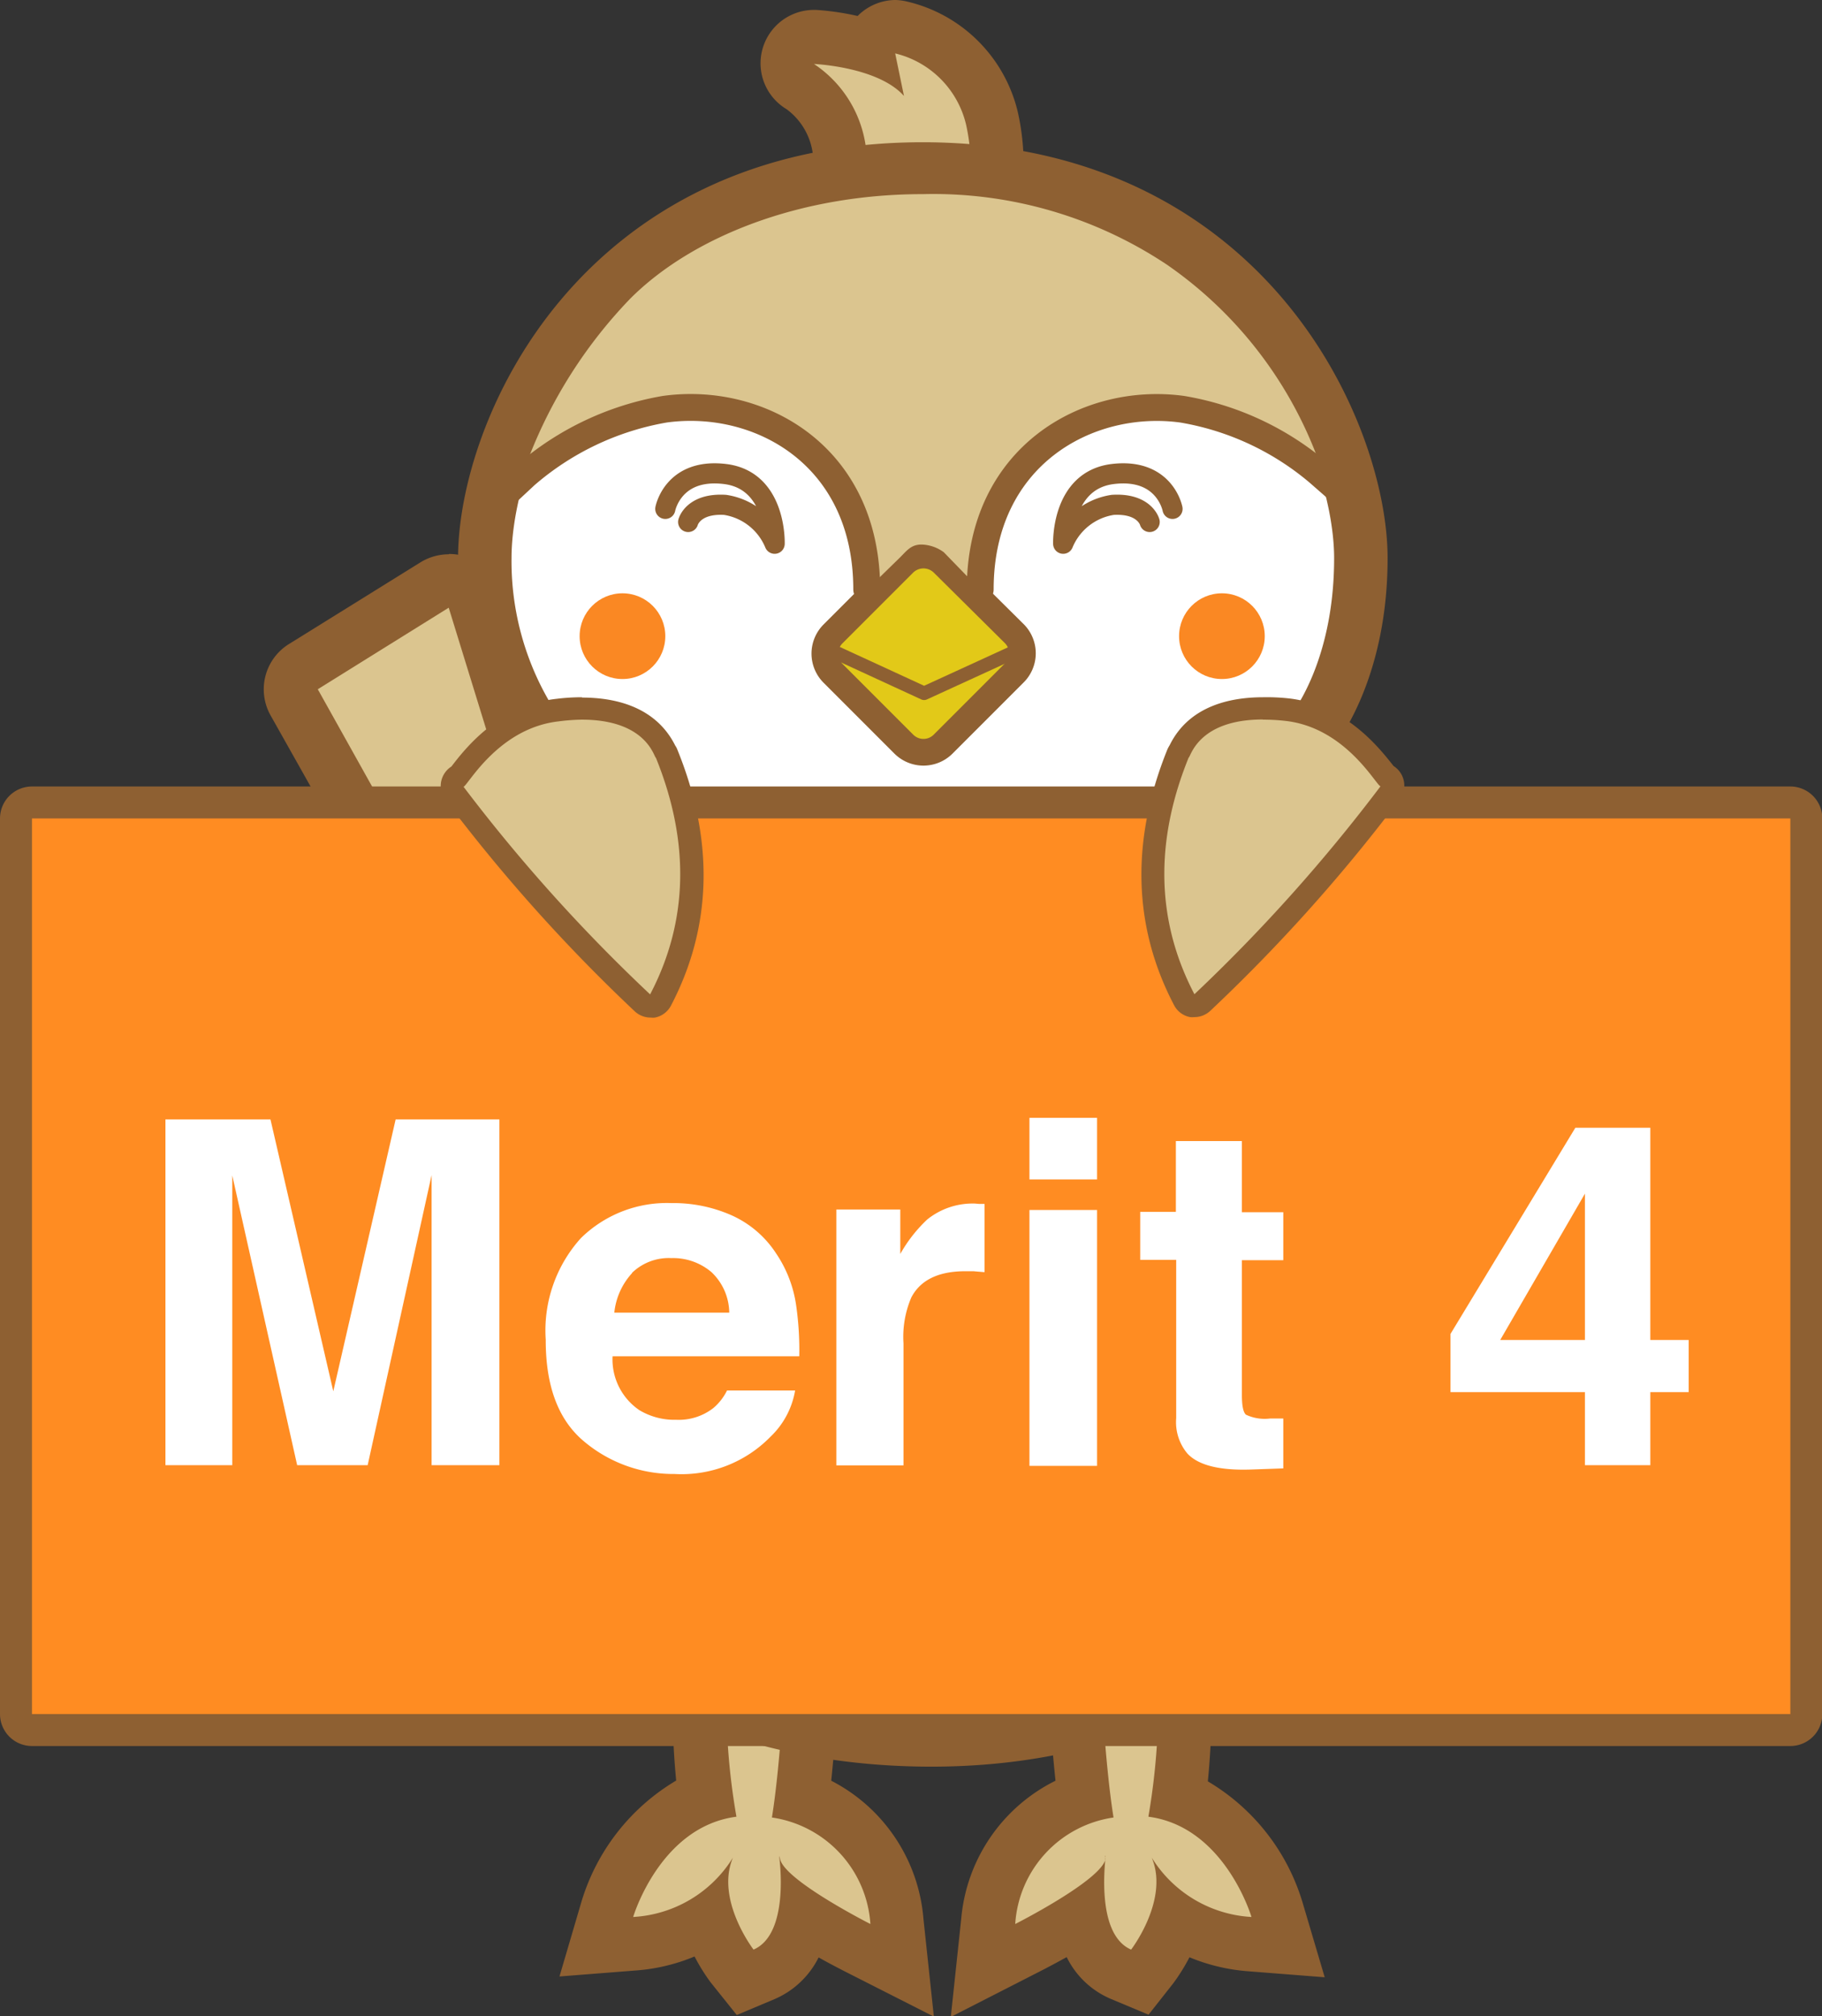 <svg xmlns="http://www.w3.org/2000/svg" viewBox="0 0 113.98 126.08"><rect x="0" y="0" width="113.98" height="126.08" fill="#333333" stroke="none"/><defs><style>.cls-1{fill:#dbc58f;}.cls-2{fill:#8e6032;}.cls-3,.cls-8{fill:#fff;}.cls-4{fill:#fa8823;}.cls-10,.cls-11,.cls-12,.cls-5,.cls-6,.cls-7{fill:none;}.cls-10,.cls-11,.cls-12,.cls-5,.cls-6,.cls-7,.cls-8,.cls-9{stroke:#8e6032;}.cls-10,.cls-11,.cls-12,.cls-5,.cls-6,.cls-7,.cls-9{stroke-linecap:round;stroke-linejoin:round;}.cls-5{stroke-width:1.39px;}.cls-6{stroke-width:1.65px;}.cls-7{stroke-width:1.61px;}.cls-8{stroke-miterlimit:10;stroke-width:6.69px;}.cls-9{fill:#e2c918;stroke-width:1.67px;}.cls-10{stroke-width:0.85px;}.cls-11{stroke-width:1.68px;}.cls-12{stroke-width:1.26px;}.cls-13{fill:#ff8c22;}.cls-14{isolation:isolate;}</style></defs><g id="Layer_2" data-name="Layer 2"><g id="デザイン"><path class="cls-1" d="M54.23,15.27a1.67,1.67,0,0,1-1.67-1.67V10.2a5.75,5.75,0,0,0-2.46-4.79,1.67,1.67,0,0,1,.83-3.12H51a15.63,15.63,0,0,1,3.38.58,1.72,1.72,0,0,1,.42-.71A1.68,1.68,0,0,1,56,1.67a1.34,1.34,0,0,1,.35,0A7.71,7.71,0,0,1,62,7.39a13.64,13.64,0,0,1,.3,3.88l0,2.3a1.64,1.64,0,0,1-.48,1.2,1.66,1.66,0,0,1-1.19.5Z"/><path class="cls-2" d="M56,3.34a6,6,0,0,1,4.43,4.43,11.7,11.7,0,0,1,.26,3.44l0,2.38H54.23V10.2A7.41,7.41,0,0,0,50.92,4s4,.17,5.63,2L56,3.34M56,0a3.36,3.36,0,0,0-2.35,1A16.47,16.47,0,0,0,51.06.62h-.14a3.34,3.34,0,0,0-1.71,6.21,4.12,4.12,0,0,1,1.67,3.4V13.6a3.34,3.34,0,0,0,3.34,3.34H60.7A3.35,3.35,0,0,0,64,13.54l0-2.23A14.9,14.9,0,0,0,63.67,7a9.3,9.3,0,0,0-7-6.92A3.53,3.53,0,0,0,56,0Z"/><path class="cls-1" d="M29.88,62.67a1.67,1.67,0,0,1-1.46-.86l-10-17.91A1.67,1.67,0,0,1,19,41.67l8.23-5.11a1.75,1.75,0,0,1,.88-.25,1.71,1.71,0,0,1,.59.11,1.65,1.65,0,0,1,1,1.07l5,16.21a1.69,1.69,0,0,1-.09,1.21l-3.2,6.8a1.71,1.71,0,0,1-1.45,1Z"/><path class="cls-2" d="M28.07,38l5,16.21L29.88,61l-10-17.9L28.07,38m0-3.34a3.38,3.38,0,0,0-1.76.5l-8.23,5.11a3.33,3.33,0,0,0-1.15,4.47L27,62.63a3.34,3.34,0,0,0,2.92,1.71H30a3.35,3.35,0,0,0,2.9-1.92l3.2-6.8a3.3,3.3,0,0,0,.17-2.41L31.27,37a3.37,3.37,0,0,0-2-2.15,3.41,3.41,0,0,0-1.18-.21Z"/><path class="cls-1" d="M45.82,122.93a10.82,10.82,0,0,1-1.52-2.88,9.82,9.82,0,0,1-4.56,1.49l-2.42.19L38,119.4c.07-.24,1.65-5.42,6.13-7.05a47.53,47.53,0,0,1-.26-9.16l.18-2.27,6.76,2.73-.06,1.18c0,.19-.19,4.21-.6,7.57a8.87,8.87,0,0,1,6,7.74l.33,3.06-2.75-1.4a35.51,35.51,0,0,1-3.38-1.91,4.5,4.5,0,0,1-2.5,3.56l-1.2.51Z"/><path class="cls-2" d="M45.55,103.33l3.54,1.42s-.24,5.42-.8,8.9a7.21,7.21,0,0,1,6.16,6.66s-5.35-2.71-5.65-4.06a.94.94,0,0,0-.06-.2s.72,4.86-1.6,5.86c0,0-2.4-3.12-1.29-5.75a7.85,7.85,0,0,1-6.24,3.71s1.67-5.65,6.46-6.27a41.94,41.94,0,0,1-.52-10.27m-3-4.81-.36,4.54a50.34,50.34,0,0,0,.11,8.28,13.24,13.24,0,0,0-5.93,7.59L35,123.59l4.85-.38a11.74,11.74,0,0,0,3.6-.87,11.84,11.84,0,0,0,1,1.61L46.09,126l2.38-1a5.5,5.5,0,0,0,2.74-2.6c.52.29,1.1.6,1.73.92l5.48,2.78L57.77,120A10.68,10.68,0,0,0,52,111.35c.32-3.1.47-6.27.47-6.45l.11-2.36-2.2-.89-3.54-1.42-4.22-1.71Z"/><path class="cls-1" d="M70.09,123.45a4.5,4.5,0,0,1-2.5-3.56,34.29,34.29,0,0,1-3.38,1.91l-2.74,1.4.32-3.06a8.87,8.87,0,0,1,6-7.74c-.42-3.36-.6-7.38-.61-7.57l0-1.18,6.75-2.73.18,2.27a46.65,46.65,0,0,1-.26,9.16c4.48,1.63,6.06,6.81,6.14,7.05l.68,2.33-2.42-.19a9.74,9.74,0,0,1-4.55-1.49,10.43,10.43,0,0,1-1.53,2.88l-.79,1Z"/><path class="cls-2" d="M72.35,103.33a42.25,42.25,0,0,1-.51,10.27c4.78.62,6.45,6.27,6.45,6.27a7.85,7.85,0,0,1-6.24-3.71c1.11,2.63-1.29,5.75-1.29,5.75-2.31-1-1.56-5.86-1.6-5.86s0,.06,0,.2c-.3,1.35-5.65,4.06-5.65,4.06a7.19,7.19,0,0,1,6.15-6.66c-.56-3.48-.8-8.9-.8-8.9l3.54-1.42m3-4.81-4.22,1.71-3.54,1.42-2.2.89.11,2.36c0,.18.15,3.35.48,6.45A10.67,10.67,0,0,0,60.13,120l-.65,6.12L65,123.3c.63-.32,1.2-.63,1.73-.92a5.44,5.44,0,0,0,2.73,2.6l2.39,1L73.41,124a12.22,12.22,0,0,0,1-1.61,11.88,11.88,0,0,0,3.61.87l4.85.38-1.38-4.66a13.19,13.19,0,0,0-5.93-7.59,49.11,49.11,0,0,0,.11-8.28l-.36-4.54Z"/><path class="cls-3" d="M58.27,108.82c-19.71,0-33.47-13.25-33.47-32.22,0-11.46,3.67-23.27,9.81-31.57a2.31,2.31,0,0,0,.2-.29C38.73,39,47,29.25,58.19,29.25c9.89,0,15.76,8.06,21.44,15.86A55.9,55.9,0,0,1,90.14,76.6C90.14,96.17,77.63,108.82,58.27,108.82Z"/><path class="cls-2" d="M58.19,30.9c8.9,0,14.32,7.25,20.1,15.19A54,54,0,0,1,88.49,76.6c0,18.57-11.95,30.56-30.22,30.56s-31.81-12-31.81-30.56c0-9.82,2.87-21.64,9.48-30.58.48-.58,9.28-15.12,22.25-15.12m0-3.31c-12,0-20.65,10.16-24.75,16.22l-.14.2,0,0C26.93,52.62,23.14,64.8,23.14,76.6c0,20,14.45,33.87,35.13,33.87,20,0,33.53-13.61,33.53-33.87A57.58,57.58,0,0,0,81,44.12c-5.64-7.74-12-16.53-22.77-16.53Z"/><polygon class="cls-4" points="57.7 53.98 53.18 57.81 54.91 62.06 60.49 62.06 62.22 57.81 57.7 53.98"/><path class="cls-4" d="M57.07,91.5,49.74,79.68a.77.77,0,0,1-.08-.61l5.08-16.49a.75.75,0,0,1,.72-.52H60a.75.75,0,0,1,.71.52L66,79.06a.74.74,0,0,1-.08.63L58.34,91.51A.75.75,0,0,1,57.07,91.5Z"/><path class="cls-5" d="M55.34,62.4s2.38,3.35,4.79,0"/><line class="cls-5" x1="57.72" y1="64.72" x2="57.72" y2="69.87"/><path class="cls-1" d="M34.24,83.75a.81.81,0,0,1-.53-.2c-.9-.74-1.62-1.38-2.27-2a20.31,20.31,0,0,1-3.76-4.47A26.74,26.74,0,0,1,25.81,74a.44.44,0,0,1-.06-.16s0-.12-.08-.24l-.07-.19c-.21-.61-.42-1.2-.6-1.82a6.18,6.18,0,0,0-.31-.81.86.86,0,0,1-.07-.45c1.74-13.94,9.8-25.44,10.14-25.93a.87.87,0,0,1,.56-.34h.13a.87.87,0,0,1,.51.17A26.91,26.91,0,0,0,42,47.94a.83.83,0,0,1,.55.79C42.43,61.5,38.39,74.53,35,83.21a.83.83,0,0,1-.57.51A.76.76,0,0,1,34.24,83.75Z"/><path class="cls-2" d="M35.45,44.87a26.67,26.67,0,0,0,6.29,3.85c-.15,12.7-4.21,25.69-7.5,34.19-.75-.63-1.5-1.28-2.21-2a20.12,20.12,0,0,1-3.66-4.34,30.57,30.57,0,0,1-1.82-3c0-.07,0-.16-.09-.3-.23-.65-.46-1.29-.66-2a6,6,0,0,0-.35-.92c1.74-13.9,10-25.55,10-25.55m0-1.68-.25,0a1.69,1.69,0,0,0-1.12.69c-.35.49-8.52,12.16-10.29,26.31a1.61,1.61,0,0,0,.14.89,5.51,5.51,0,0,1,.27.71c.19.65.41,1.27.62,1.87l.06.18a2,2,0,0,0,.07.2,2.09,2.09,0,0,0,.11.3A30.5,30.5,0,0,0,27,77.53a21.57,21.57,0,0,0,3.88,4.6c.67.65,1.4,1.31,2.31,2.07a1.71,1.71,0,0,0,1.07.38,1.51,1.51,0,0,0,.42,0,1.65,1.65,0,0,0,1.14-1c3.39-8.75,7.47-21.88,7.62-34.77a1.66,1.66,0,0,0-1.1-1.59,26.09,26.09,0,0,1-5.85-3.61,1.68,1.68,0,0,0-1-.35Z"/><path class="cls-1" d="M79.87,83.75a.76.76,0,0,1-.21,0,.83.83,0,0,1-.57-.51c-3.37-8.68-7.41-21.71-7.56-34.48a.82.82,0,0,1,.55-.79,26.91,26.91,0,0,0,6.07-3.74.87.87,0,0,1,.51-.17h.13a.87.87,0,0,1,.56.34c.34.49,8.4,12,10.14,25.93a.86.86,0,0,1-.07.45,6.18,6.18,0,0,0-.31.81c-.18.62-.39,1.21-.6,1.82l-.07.19-.08.24a.44.44,0,0,1-.06.16,28,28,0,0,1-1.86,3.08,20.86,20.86,0,0,1-3.77,4.47c-.65.64-1.37,1.28-2.27,2A.81.81,0,0,1,79.87,83.75Z"/><path class="cls-2" d="M78.66,44.87s8.26,11.65,10,25.55a6,6,0,0,0-.35.92c-.2.67-.43,1.31-.66,2-.05.14-.07.23-.09.3a30.57,30.57,0,0,1-1.82,3,20.12,20.12,0,0,1-3.66,4.34c-.71.7-1.46,1.35-2.21,2-3.29-8.5-7.35-21.49-7.5-34.19a26.67,26.67,0,0,0,6.29-3.85m0-1.68a1.68,1.68,0,0,0-1,.35,26.09,26.09,0,0,1-5.85,3.61,1.68,1.68,0,0,0-1.1,1.59c.15,12.89,4.23,26,7.62,34.77a1.65,1.65,0,0,0,1.14,1,1.51,1.51,0,0,0,.42,0,1.71,1.71,0,0,0,1.07-.38c.91-.76,1.65-1.42,2.31-2.07a21.57,21.57,0,0,0,3.88-4.6,30.5,30.5,0,0,0,1.92-3.17,2.09,2.09,0,0,0,.11-.3,2,2,0,0,0,.07-.2l.06-.17c.21-.61.43-1.23.62-1.88a5.51,5.51,0,0,1,.27-.71,1.61,1.61,0,0,0,.14-.89C88.55,56.06,80.38,44.39,80,43.9a1.69,1.69,0,0,0-1.12-.69l-.25,0Z"/><path class="cls-6" d="M41.31,48s7.92,12.45,8.79,12.45,7.62-5.6,7.62-5.6"/><path class="cls-6" d="M74.13,48s-7.92,12.45-8.79,12.45-7.62-5.6-7.62-5.6"/><path class="cls-7" d="M82,44.25A13.58,13.58,0,0,1,80.7,46a33.14,33.14,0,0,1-22.88,8.75A33.43,33.43,0,0,1,36.05,47s-1.93-2-2.45-2.74"/><path class="cls-8" d="M35,44.85A18.13,18.13,0,0,1,32,34.9c0-7,6.38-22.66,25.72-22.66S83.46,28.09,83.46,34.9,80.54,45,80.54,45"/><path class="cls-3" d="M80.54,45a32.3,32.3,0,0,1-22.89,9.19,32.49,32.49,0,0,1-21.76-8.12A17.42,17.42,0,0,1,32,34.9c0-7,6.38-22.66,25.72-22.66S83.46,28.09,83.46,34.9,80.54,45,80.54,45Z"/><path class="cls-9" d="M63.47,39.64,59,35.21a1.76,1.76,0,0,0-2.46,0l-4.43,4.43a1.74,1.74,0,0,0,0,2.46l4.43,4.43a1.74,1.74,0,0,0,2.46,0l4.43-4.43A1.74,1.74,0,0,0,63.47,39.64Z"/><polyline class="cls-10" points="51.84 40.6 57.81 43.35 63.81 40.6"/><path class="cls-1" d="M82.85,29.87A25.62,25.62,0,0,0,73,16.55a26.36,26.36,0,0,0-15.29-4.41c-7.7,0-14.41,2.67-18.27,6.52a29.84,29.84,0,0,0-7,11.78s4.33-4.15,8.94-4.82a11.9,11.9,0,0,1,8.87,2.24,10.93,10.93,0,0,1,4,9l2.05-2c.44-.44.7-.81,1.35-.81a2.47,2.47,0,0,1,1.39.48l2.31,2.38c.14-3.26.72-6.05,3.3-8.41s5.31-3.27,9.34-2.86S82.85,29.87,82.85,29.87Z"/><path class="cls-11" d="M54.22,36.86c0-8.41-6.74-12.09-12.64-11.27a17.94,17.94,0,0,0-8.7,4.12l-1.31,1.22"/><path class="cls-11" d="M61.32,36.86c0-8.36,6.74-12.08,12.64-11.27a17.73,17.73,0,0,1,8.51,3.95L84.14,31"/><circle class="cls-4" cx="38.94" cy="39.78" r="2.68"/><circle class="cls-4" cx="76.44" cy="39.78" r="2.68"/><path class="cls-12" d="M73.35,31.82s-.48-2.57-3.73-2.18S66.51,34,66.51,34a4,4,0,0,1,3.1-2.43c2-.12,2.31,1.07,2.31,1.07"/><path class="cls-12" d="M41.62,31.82s.48-2.57,3.73-2.18S48.46,34,48.46,34a4,4,0,0,0-3.1-2.43c-2-.12-2.31,1.07-2.31,1.07"/><rect class="cls-13" x="0.99" y="50.18" width="111.99" height="57.97" rx="0.99"/><path class="cls-2" d="M112,51.18v56H2v-56H112m0-2H2a2,2,0,0,0-2,2v56a2,2,0,0,0,2,2H112a2,2,0,0,0,2-2v-56a2,2,0,0,0-2-2Z"/><path class="cls-1" d="M40.67,62.92a.72.72,0,0,1-.48-.18,107.42,107.42,0,0,1-11.7-13.06.81.81,0,0,1-.22-.53.71.71,0,0,1,.43-.66l.1-.12c.75-1,2.73-3.59,6.07-4a13.57,13.57,0,0,1,1.52-.09c2.61,0,4.37.89,5.2,2.65a.68.68,0,0,0-.52-.27.71.71,0,0,1,.62.45c2.23,5.49,2.09,10.67-.39,15.4a.73.73,0,0,1-.5.37Z"/><path class="cls-2" d="M36.39,45c4.09,0,4.52,2.37,4.64,2.38,1.88,4.63,2.3,9.72-.36,14.8A104.32,104.32,0,0,1,29,49.2c.3-.14,2.19-3.66,5.93-4.09A12.61,12.61,0,0,1,36.39,45M29,49.15l0,.05h0s0,0,0-.05m7.4-5.55a12.84,12.84,0,0,0-1.6.1c-3.64.41-5.76,3.19-6.56,4.23a1.45,1.45,0,0,0-.67,1.22,1.49,1.49,0,0,0,.47,1.1,104.72,104.72,0,0,0,11.68,13,1.45,1.45,0,0,0,1,.38,1.07,1.07,0,0,0,.25,0,1.44,1.44,0,0,0,1-.74c2.58-4.92,2.72-10.31.41-16a1.16,1.16,0,0,0-.14-.27c-1.24-2.48-3.84-3-5.82-3Z"/><path class="cls-1" d="M74.73,62.92H74.6a.73.73,0,0,1-.5-.37c-2.49-4.73-2.62-9.91-.39-15.4A.56.56,0,0,1,73.8,47c.87-1.78,2.62-2.66,5.21-2.66a13.27,13.27,0,0,1,1.51.09c3.34.38,5.33,3,6.08,4l.14.17a.69.69,0,0,1,.39.61.84.84,0,0,1-.22.55l-.06,0a105.82,105.82,0,0,1-11.64,13A.74.74,0,0,1,74.73,62.92Z"/><path class="cls-2" d="M79,45a12.32,12.32,0,0,1,1.43.08c3.75.43,5.64,4,5.93,4.09a104.74,104.74,0,0,1-11.64,13c-2.66-5.08-2.24-10.17-.36-14.8.12,0,.55-2.38,4.64-2.38m7.4,4.12s0,.05,0,.05h0l0-.05M79,43.6h0c-2,0-4.61.52-5.83,3a2.15,2.15,0,0,0-.14.26c-2.3,5.69-2.16,11.08.42,16a1.42,1.42,0,0,0,1,.74,1,1,0,0,0,.25,0,1.45,1.45,0,0,0,1-.38,104.72,104.72,0,0,0,11.68-13,1.49,1.49,0,0,0,.47-1.1,1.45,1.45,0,0,0-.67-1.22c-.8-1-2.92-3.82-6.57-4.23A12.68,12.68,0,0,0,79,43.6Z"/><g id="Merit_1" data-name="Merit 1" class="cls-14"><g class="cls-14"><path class="cls-3" d="M24.75,70h6.49V91.62H27V77c0-.42,0-1,0-1.77s0-1.34,0-1.75L23,91.62H18.59L14.53,73.5c0,.41,0,1,0,1.75s0,1.35,0,1.77v14.6H10.35V70h6.57l3.93,17Z"/><path class="cls-3" d="M45.78,76a6.47,6.47,0,0,1,2.76,2.36,7.73,7.73,0,0,1,1.27,3.3A19.55,19.55,0,0,1,50,84.81H38.32A3.84,3.84,0,0,0,40,88.18a4.26,4.26,0,0,0,2.3.6,3.52,3.52,0,0,0,2.32-.73,3.4,3.4,0,0,0,.86-1.1h4.26a5.19,5.19,0,0,1-1.54,2.89,7.78,7.78,0,0,1-6,2.33,8.68,8.68,0,0,1-5.62-2q-2.45-2-2.44-6.39a8.61,8.61,0,0,1,2.2-6.36A7.68,7.68,0,0,1,42,75.23,9,9,0,0,1,45.78,76Zm-6.24,3.61a4.3,4.3,0,0,0-1.11,2.47h7.19a3.54,3.54,0,0,0-1.11-2.53A3.7,3.7,0,0,0,42,78.67,3.31,3.31,0,0,0,39.54,79.59Z"/><path class="cls-3" d="M61.23,75.28l.36,0v4.27l-.7-.06h-.5c-1.68,0-2.81.55-3.38,1.64A6.26,6.26,0,0,0,56.52,84v7.63h-4.2v-16h4v2.78A9,9,0,0,1,58,76.26a4.53,4.53,0,0,1,3-1Z"/><path class="cls-3" d="M68.63,73.75H64.4V69.9h4.23ZM64.4,75.66h4.23v16H64.4Z"/><path class="cls-3" d="M71.33,78.78v-3h2.23V71.35h4.13V75.8h2.59v3H77.69v8.43c0,.66.08,1.07.25,1.23a2.75,2.75,0,0,0,1.52.24h.4l.42,0v3.12l-2,.07c-2,.07-3.32-.27-4-1a3.05,3.05,0,0,1-.7-2.21V78.78Z"/><path class="cls-3" d="M105.64,87.05h-2.4v4.57H99.15V87.05H90.74V83.41l7.81-12.89h4.69V83.79h2.4Zm-6.49-3.26V74.64l-5.3,9.15Z"/></g></g></g></g></svg>